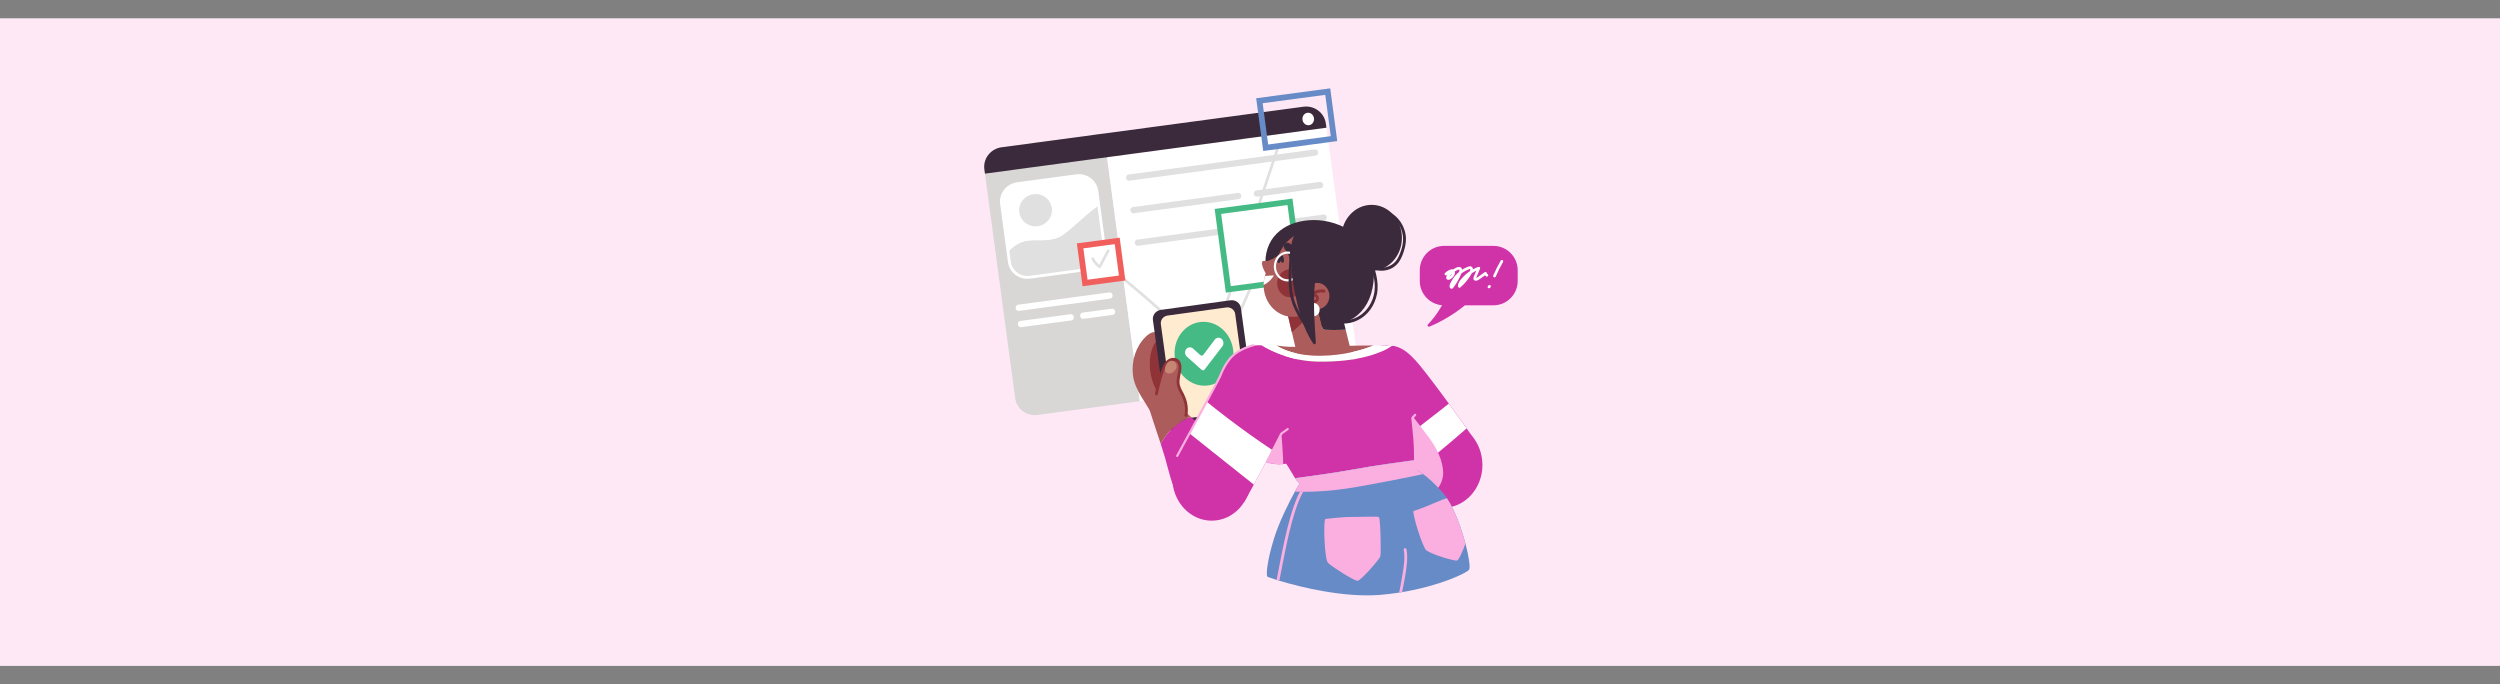 <svg width="4096" height="1121" viewBox="0 0 4096 1121" fill="none" xmlns="http://www.w3.org/2000/svg">
<rect x="0" y="0" width="4096" height="1121" fill="#808080" stroke="none"/>
<g id="HEADER10">
<rect width="4096" height="1061" transform="translate(0 30)" fill="#FFE8F6"/>
<g id="3 1">
<path id="Vector" d="M1808.49 218.768L1867.46 657.339L1699.96 679.857C1682.05 682.275 1665.62 669.944 1663.24 652.382L1612.82 277.502C1610.44 259.9 1623.04 243.705 1640.96 241.285L1808.46 218.768H1808.49Z" fill="#D9D6D6"/>
<path id="Vector_2" d="M1817.47 479.093L1668.09 499.184C1665.51 499.533 1663.69 501.909 1664.04 504.493L1664.15 505.305C1664.5 507.89 1666.88 509.704 1669.46 509.355L1818.83 489.267C1821.42 488.918 1823.23 486.542 1822.88 483.956L1822.77 483.144C1822.43 480.56 1820.05 478.747 1817.47 479.093Z" fill="white"/>
<path id="Vector_3" d="M1753.94 514.8L1671.67 525.866C1669.09 526.212 1667.27 528.591 1667.62 531.174L1667.73 531.986C1668.08 534.572 1670.45 536.386 1673.04 536.037L1755.31 524.974C1757.89 524.625 1759.7 522.249 1759.36 519.663L1759.25 518.851C1758.9 516.267 1756.52 514.454 1753.94 514.8Z" fill="white"/>
<path id="Vector_4" d="M1821.64 505.74L1773.8 512.175C1771.21 512.521 1769.4 514.9 1769.75 517.483L1769.86 518.295C1770.2 520.881 1772.58 522.695 1775.17 522.346L1823.01 515.911C1825.59 515.565 1827.41 513.186 1827.06 510.603L1826.95 509.791C1826.6 507.205 1824.23 505.391 1821.64 505.74Z" fill="white"/>
<path id="Vector_5" d="M2173.23 209.205L2222.72 577.138C2225.1 594.741 2212.45 610.935 2194.54 613.354L1867.47 657.337L1813.69 257.559L2173.19 209.205H2173.23Z" fill="white"/>
<path id="Vector_6" d="M2172.3 202.297L2173.23 209.243L1813.73 257.597L1808.5 218.805L2135.58 174.823C2153.49 172.403 2169.96 184.735 2172.3 202.297Z" fill="white"/>
<path id="Vector_7" d="M2154.16 244.853L1848.96 285.902C1846.38 286.248 1844.56 288.627 1844.91 291.211L1845.02 292.023C1845.37 294.608 1847.74 296.422 1850.33 296.073L2155.53 255.025C2158.12 254.678 2159.93 252.302 2159.58 249.716L2159.47 248.904C2159.13 246.319 2156.75 244.506 2154.16 244.853Z" fill="#E0E0E0"/>
<path id="Vector_8" d="M2028.3 316.064L1856.1 339.222C1853.52 339.571 1851.71 341.947 1852.05 344.53L1852.16 345.345C1852.51 347.928 1854.89 349.742 1857.47 349.396L2029.67 326.236C2032.25 325.887 2034.06 323.51 2033.72 320.927L2033.61 320.115C2033.26 317.529 2030.88 315.716 2028.3 316.064Z" fill="#E0E0E0"/>
<path id="Vector_9" d="M2058.43 312.026L2162.47 298.033C2165.06 297.685 2167.43 299.493 2167.78 302.084L2167.89 302.933C2168.24 305.527 2166.43 307.896 2163.84 308.244L2059.8 322.237C2057.21 322.586 2054.84 320.777 2054.49 318.186L2054.38 317.334C2054.03 314.744 2055.83 312.375 2058.43 312.026Z" fill="#E0E0E0"/>
<path id="Vector_10" d="M2168.51 351.523L2075.64 364.011C2073.06 364.36 2071.24 366.737 2071.59 369.322L2071.7 370.135C2072.05 372.718 2074.42 374.531 2077.01 374.185L2169.87 361.695C2172.46 361.346 2174.27 358.969 2173.92 356.386L2173.81 355.574C2173.47 352.988 2171.09 351.175 2168.51 351.523Z" fill="#E0E0E0"/>
<path id="Vector_11" d="M2039.59 368.831L1863.26 392.547C1860.68 392.896 1858.86 395.272 1859.21 397.858L1859.32 398.67C1859.67 401.253 1862.05 403.067 1864.63 402.72L2040.96 379.005C2043.55 378.656 2045.36 376.28 2045.01 373.694L2044.9 372.882C2044.55 370.299 2042.18 368.485 2039.59 368.831Z" fill="#E0E0E0"/>
<path id="Vector_12" d="M2172.29 202.297L2173.23 209.243L1613.76 284.486L1612.82 277.538C1610.44 259.938 1623.04 243.742 1640.96 241.323L2135.53 174.823C2153.44 172.403 2169.91 184.735 2172.25 202.297H2172.29Z" fill="#3B2A3B"/>
<path id="Vector_13" d="M1797.06 313.087L1800.3 337.129C1785.16 347.352 1768.38 363.353 1756.01 373.89C1736.77 390.282 1732.01 394.885 1692.59 394.262C1673.55 393.949 1661.53 402.378 1651.69 413.501L1641 334.085C1638.85 318.044 1650.37 303.215 1666.72 301.028L1763.5 287.994C1779.85 285.809 1794.88 297.049 1797.06 313.087Z" fill="white"/>
<path id="Vector_14" d="M1800.3 337.172L1809.86 408.159C1812.01 424.236 1800.5 439.028 1784.14 441.253L1687.36 454.286C1671.01 456.474 1655.98 445.234 1653.84 429.193L1651.73 413.584C1661.56 402.461 1673.62 394.031 1692.63 394.343C1732.05 394.968 1736.81 390.362 1756.05 373.973C1768.42 363.436 1785.2 347.435 1800.34 337.209L1800.3 337.172Z" fill="#E0E0E0"/>
<path id="Vector_15" d="M1683.18 456.86C1676.2 456.86 1669.45 454.635 1663.79 450.42C1656.92 445.308 1652.55 437.855 1651.42 429.425L1638.66 334.397C1637.52 326.007 1639.79 317.656 1645.06 310.903C1650.29 304.152 1657.86 299.82 1666.4 298.689L1763.19 285.656C1780.83 283.234 1797.06 295.451 1799.4 312.776L1812.16 407.805C1813.3 416.195 1811.03 424.548 1805.76 431.298C1800.53 438.049 1792.92 442.381 1784.38 443.512L1687.59 456.548C1686.11 456.743 1684.63 456.86 1683.15 456.86H1683.18ZM1767.6 290.102C1766.35 290.102 1765.1 290.182 1763.81 290.336L1667.03 303.372C1659.73 304.349 1653.25 308.056 1648.8 313.83C1644.35 319.567 1642.4 326.672 1643.38 333.774L1656.14 428.8C1657.11 435.942 1660.86 442.264 1666.68 446.636C1672.53 451.006 1679.71 452.842 1687.05 451.905L1783.83 438.869C1791.13 437.895 1797.61 434.186 1802.1 428.411C1806.55 422.674 1808.5 415.572 1807.52 408.43L1794.76 313.402C1792.92 299.9 1781.18 290.102 1767.64 290.102H1767.6Z" fill="white"/>
<path id="Vector_16" d="M1723.34 340.802C1725.29 355.24 1714.91 368.588 1700.2 370.578C1685.49 372.569 1671.94 362.46 1669.99 347.981C1668.04 333.543 1678.42 320.196 1693.14 318.205C1707.85 316.215 1721.39 326.324 1723.34 340.802Z" fill="#E0E0E0"/>
<path id="Vector_17" d="M2142.05 184.774C2136.86 185.476 2133.27 190.588 2134.01 196.208C2134.75 201.828 2139.59 205.808 2144.78 205.106C2149.97 204.404 2153.56 199.291 2152.82 193.671C2152.08 188.052 2147.24 184.071 2142.05 184.774Z" fill="white"/>
<path id="Vector_18" d="M1934.04 535.926C1910.08 513.174 1885.45 491.163 1860.13 469.974C1853.06 464.042 1845.92 458.188 1838.74 452.371C1836.51 450.578 1833.86 454.128 1836.09 455.924C1861.76 476.685 1886.82 498.268 1911.13 520.59C1917.92 526.833 1924.67 533.116 1931.39 539.478C1932.25 540.298 1933.84 539.906 1934.47 539.05C1935.25 537.996 1934.9 536.785 1934.04 535.966V535.926Z" fill="#E0E0E0"/>
<path id="Vector_19" d="M2045.62 473.523C2038.36 490.343 2030.9 507.046 2023.14 523.632C2021.93 526.207 2026.06 527.847 2027.27 525.231C2035 508.645 2042.5 491.942 2049.75 475.122C2050.89 472.507 2046.75 470.867 2045.62 473.523Z" fill="#E0E0E0"/>
<path id="Vector_20" d="M2016.12 477.505C2015.02 477.113 2013.66 477.582 2013.23 478.753C2011.55 483.516 2009.87 488.276 2008.19 493.037C2007.8 494.13 2008.27 495.495 2009.44 495.924C2010.54 496.315 2011.9 495.847 2012.33 494.676C2014.01 489.915 2015.69 485.155 2017.36 480.392C2017.75 479.301 2017.29 477.933 2016.12 477.505Z" fill="#E0E0E0"/>
<path id="Vector_21" d="M2092.8 237.691C2084.64 262.082 2076.53 286.512 2068.37 310.902C2066.07 317.81 2063.76 324.718 2061.46 331.626C2060.57 334.319 2064.7 335.958 2065.6 333.225C2073.76 308.835 2081.87 284.404 2090.03 260.014C2092.33 253.106 2094.63 246.199 2096.94 239.291C2097.84 236.598 2093.7 234.959 2092.8 237.691Z" fill="#E0E0E0"/>
<path id="Vector_22" d="M2113.46 330.732L1995.41 346.486L2012.45 474.218L2130.51 458.464L2113.46 330.732Z" fill="white"/>
<path id="Vector_23" d="M2008.38 479.457L1990.08 342.319L2117.54 325.305L2135.84 462.44L2008.38 479.457ZM2000.74 350.475L2016.5 468.803L2125.19 454.284L2109.42 335.959L2000.74 350.475Z" fill="#45BA85"/>
<path id="Vector_24" d="M2069.66 247.37L2058.11 160.967L2179.44 144.771L2190.95 231.174L2069.62 247.37H2069.66ZM2068.76 169.124L2077.78 236.755L2180.33 223.057L2171.32 155.425L2068.76 169.124Z" fill="#678BC6"/>
<path id="Vector_25" d="M1830.41 394.799L1769.64 402.907L1777.75 463.678L1838.52 455.569L1830.41 394.799Z" fill="white"/>
<path id="Vector_26" d="M1773.69 468.918L1764.32 398.749L1834.49 389.385L1843.85 459.552L1773.69 468.918ZM1774.97 406.907L1781.84 458.304L1833.24 451.433L1826.37 400.037L1774.97 406.907Z" fill="#F15F5D"/>
<path id="Vector_27" d="M2251.09 450.696C2249.29 512.59 2210.34 534.639 2167.42 534.639C2124.49 534.639 2073.17 477.234 2073.17 430.558C2073.17 383.884 2110.13 360.508 2153.06 360.508C2195.98 360.508 2252.88 389.387 2251.13 450.696H2251.09Z" fill="#3B2A3B"/>
<path id="Vector_28" d="M2217.6 591.697L2129.52 599.385L2116.57 544.124L2110.52 518.446L2108.37 509.353L2123.51 505.918L2131.24 504.162C2131.24 504.162 2131.24 504.162 2131.28 504.162L2156.41 498.425L2157.23 498.23C2158.4 503.148 2159.57 508.065 2160.74 512.943C2161.13 514.542 2161.52 516.181 2161.88 517.783C2162.69 521.099 2163.47 524.454 2164.26 527.773C2164.65 529.372 2165.04 531.011 2165.43 532.613C2165.82 534.289 2166.09 536.163 2166.72 537.764C2168 541.003 2171.63 540.457 2174.33 540.535C2177.49 540.652 2180.69 540.691 2183.85 540.729C2190.29 540.729 2196.73 540.612 2203.17 540.34C2203.71 540.34 2204.22 540.34 2204.76 540.3L2217.57 591.737L2217.6 591.697Z" fill="#AC5C5B"/>
<path id="Vector_29" d="M2147.36 513.136C2144.59 516.649 2141.66 520.081 2138.66 523.4C2133.43 529.176 2127.84 534.639 2121.99 539.634C2120.2 541.196 2118.4 542.678 2116.57 544.123L2110.52 518.442L2108.37 509.35L2123.51 505.917L2131.24 504.161C2131.24 504.161 2131.24 504.161 2131.28 504.161C2137.25 502.91 2143.22 501.585 2149.15 500.14C2150.21 499.906 2151.14 500.725 2151.61 501.662C2153.84 505.917 2149.66 510.286 2147.32 513.213L2147.36 513.136Z" fill="#8F3339"/>
<path id="Vector_30" d="M2204.8 540.219C2204.26 540.219 2203.71 540.219 2203.2 540.259C2196.76 540.57 2190.32 540.688 2183.89 540.65C2180.72 540.65 2177.53 540.57 2174.36 540.453C2171.67 540.376 2168.08 540.922 2166.75 537.683C2166.13 536.084 2165.86 534.211 2165.47 532.532C2165.07 530.932 2164.69 529.293 2164.3 527.691C2163.52 524.376 2162.7 521.02 2161.91 517.702C2160.35 511.185 2158.79 504.669 2157.23 498.149L2192.36 490.15L2204.8 540.219Z" fill="#3B2A3B"/>
<path id="Vector_31" d="M2163.7 482.928C2163.23 484.528 2162.69 486.13 2162.06 487.612C2160.54 491.475 2158.63 495.065 2156.37 498.343C2152.31 504.198 2147.23 508.998 2141.46 512.471C2132.25 518.09 2121.36 520.355 2110.43 518.404C2108.13 518.013 2105.87 517.428 2103.56 516.608C2083.15 509.506 2070.2 488.94 2070.31 466.811C2070.31 461.933 2071.02 456.976 2072.38 452.059C2072.46 451.787 2072.54 451.553 2072.62 451.279C2076.21 439.025 2083.58 429.23 2092.91 422.947C2103.99 415.454 2117.81 412.916 2131.27 417.093C2131.74 417.248 2132.21 417.405 2132.68 417.562C2157.81 426.263 2171.7 455.534 2163.66 482.851L2163.7 482.928Z" fill="#AC5C5B"/>
<path id="Vector_32" d="M2215.26 445.191C2215.26 468.802 2204.22 489.643 2187.47 501.897C2185.95 502.99 2184.35 504.044 2182.75 505.018C2162.34 492.804 2147.51 471.106 2138.97 447.884C2131.2 426.812 2128.35 403.59 2130.77 380.995C2132.37 380.37 2134.01 379.785 2135.65 379.279C2141 377.677 2146.62 376.82 2152.43 376.82C2187.12 376.82 2215.26 407.416 2215.26 445.154V445.191Z" fill="#3B2A3B"/>
<path id="Vector_33" d="M2157.23 498.188C2158.4 503.105 2159.57 508.023 2160.74 512.9C2158.01 513.291 2155.24 513.525 2152.43 513.525C2148.72 513.525 2145.05 513.174 2141.54 512.512C2135.14 511.301 2129.09 509.036 2123.51 505.875C2103.37 494.521 2089.6 471.613 2089.6 445.192C2089.6 437.424 2090.81 429.971 2092.99 423.026C2099.12 403.59 2113.09 388.098 2130.81 381.033C2129.52 393.053 2129.72 405.229 2131.36 417.172C2132.8 427.709 2135.34 438.05 2139 447.925C2144.35 462.403 2152.12 476.296 2162.15 487.65C2160.62 491.514 2158.71 495.106 2156.45 498.384L2157.27 498.188H2157.23Z" fill="#AC5C5B"/>
<path id="Vector_34" d="M2113.64 487.11C2125.32 487.11 2134.79 476.817 2134.79 464.122C2134.79 451.428 2125.32 441.137 2113.64 441.137C2101.96 441.137 2092.48 451.428 2092.48 464.122C2092.48 476.817 2101.96 487.11 2113.64 487.11Z" fill="#8F3339"/>
<path id="Vector_35" d="M2119.92 429.308C2119.49 430.635 2117.9 431.027 2116.84 430.558C2116.61 430.441 2116.37 430.284 2116.14 430.127C2114.81 430.244 2113.87 429.153 2113.64 427.826C2112.78 422.637 2111.81 417.171 2108.69 412.956C2106.19 409.561 2101.62 405.931 2104.12 401.016C2106.5 396.216 2112.43 397.27 2115.4 400.702C2118.6 404.372 2120.35 409.483 2121.13 414.401C2121.95 419.435 2121.44 424.547 2119.96 429.387L2119.92 429.308Z" fill="#3B2A3B"/>
<path id="Vector_36" d="M2100.8 412.098C2094.83 418.849 2085.97 424.274 2078.98 426.81C2072 429.346 2069.42 425.248 2067.78 429.54C2066.14 433.835 2073.17 449.796 2077.31 451.084C2081.4 452.371 2093.15 444.059 2097.29 436.411C2101.42 428.761 2100.8 412.135 2100.8 412.135V412.098Z" fill="#AC5C5B"/>
<path id="Vector_37" d="M2100.84 417.597C2099.98 416.389 2097.95 416.232 2097.13 417.597C2096.04 419.47 2095.1 421.421 2094.32 423.451C2093.46 424.856 2092.92 426.495 2092.8 428.174C2092.72 429.422 2093.38 430.593 2094.56 430.904C2095.61 431.178 2096.93 430.593 2097.29 429.382C2097.33 429.188 2097.4 428.994 2097.48 428.759C2098.07 428.211 2098.57 427.589 2098.96 426.886C2098.96 427.12 2098.96 427.392 2098.93 427.626C2098.77 428.954 2099.74 430.319 2100.96 430.436C2102.2 430.516 2103.37 429.616 2103.53 428.211C2103.96 424.465 2102.98 420.564 2100.84 417.557V417.597Z" fill="#3B2A3B"/>
<path id="Vector_38" d="M2247.26 443.554C2274.67 443.554 2296.9 419.39 2296.9 389.582C2296.9 359.773 2274.67 335.609 2247.26 335.609C2219.84 335.609 2197.62 359.773 2197.62 389.582C2197.62 419.39 2219.84 443.554 2247.26 443.554Z" fill="#3B2A3B"/>
<path id="Vector_39" d="M2177.29 491.24C2174.13 502.636 2163.08 509.113 2152.58 505.68C2142.09 502.245 2136.15 490.226 2139.31 478.831C2142.48 467.434 2153.52 460.958 2164.02 464.39C2174.52 467.826 2180.45 479.845 2177.29 491.24Z" fill="#AC5C5B"/>
<path id="Vector_40" d="M2169.56 474.305C2164.37 473.602 2158.99 474.384 2154.15 476.609C2149.89 478.597 2144.86 481.915 2144.86 487.575C2144.86 492.647 2148.57 497.253 2153.41 496.901C2157.62 496.588 2161.76 492.218 2160.78 487.378C2160.19 484.531 2157.97 482.306 2155.47 481.524C2155.98 481.29 2156.49 481.055 2157 480.821C2160.82 479.222 2165 478.754 2169.05 479.339C2172.02 479.768 2172.57 474.736 2169.56 474.305ZM2156.22 488.354C2156.22 488.354 2156.22 488.98 2156.25 488.746C2156.25 489.057 2156.18 489.291 2156.18 489.368C2155.98 489.954 2155.71 490.385 2155.43 490.619C2154.61 491.438 2153.56 491.907 2152.55 491.827C2150.56 491.593 2149.07 489.057 2149.62 486.675V486.598C2150.36 487.341 2151.49 487.575 2152.51 486.675C2152.62 486.558 2152.74 486.481 2152.86 486.364H2152.98L2153.13 486.247L2153.41 486.207C2153.48 486.207 2153.52 486.207 2153.52 486.207C2153.64 486.207 2153.76 486.207 2153.83 486.207H2154.03C2154.03 486.207 2154.38 486.324 2154.54 486.404C2155.39 486.792 2155.98 487.301 2156.25 488.277L2156.22 488.354Z" fill="#8F3339"/>
<path id="Vector_41" d="M2162.11 507.322C2162.11 513.333 2157.62 518.211 2152.08 518.211C2146.53 518.211 2142.05 513.333 2142.05 507.322C2142.05 501.311 2146.53 496.434 2152.08 496.434C2157.62 496.434 2162.11 501.311 2162.11 507.322Z" fill="white"/>
<path id="Vector_42" d="M2109.66 461.116C2097.13 461.116 2086.98 450.11 2086.98 436.568C2086.98 423.026 2097.17 412.061 2109.66 412.061C2122.15 412.061 2132.37 423.066 2132.37 436.568C2132.37 450.072 2122.19 461.116 2109.66 461.116ZM2109.66 415.613C2099.12 415.613 2090.54 425.017 2090.54 436.568C2090.54 448.119 2099.12 457.566 2109.66 457.566C2120.2 457.566 2128.82 448.159 2128.82 436.568C2128.82 424.979 2120.24 415.613 2109.66 415.613Z" fill="white"/>
<path id="Vector_43" d="M2163.55 392.664C2165.65 400.237 2164.64 408.313 2163.04 415.886C2161.36 423.691 2159.18 431.338 2157.69 439.223C2156.21 447.144 2155.12 455.146 2154.38 463.185C2151.33 495.731 2153.59 528.514 2155.86 560.983C2155.93 562.114 2155.62 563.208 2154.61 563.753C2153.75 564.222 2152.42 564.027 2151.84 563.128C2143.14 550.603 2136.93 536.359 2132.17 521.606C2128.11 509.001 2124.87 496.045 2122.14 483.009C2119.56 470.832 2117.57 458.541 2116.48 446.131C2114.61 424.627 2115.58 402.656 2121.67 382.049C2117.81 375.455 2123.27 366.751 2129.91 365.62C2137.59 364.332 2145.55 369.484 2151.37 374.439C2156.95 379.162 2161.48 385.21 2163.55 392.664Z" fill="#3B2A3B"/>
<path id="Vector_44" d="M1918.04 686.995C1914.84 691.404 1910.2 693.903 1905.05 694.058C1904.66 694.058 1904.23 694.058 1903.84 694.058C1904.03 694.371 1904.23 694.683 1904.42 694.994C1905.2 696.242 1905.24 697.921 1904.07 698.975C1903.06 699.872 1901.22 699.834 1900.4 698.584C1898.8 696.048 1897.2 693.472 1895.6 690.936C1894.55 690.039 1893.61 689.023 1892.87 687.775C1892.48 687.112 1892.29 686.37 1892.33 685.667C1884.95 673.922 1877.5 662.251 1870.28 650.388C1863.53 639.343 1857.79 627.754 1856.19 614.407C1853.46 591.655 1861.07 567.536 1876.79 552.082C1881.16 547.789 1886.98 543.303 1893.22 544.354C1898.02 545.136 1901.61 548.92 1903.1 553.838C1904.54 558.638 1904.34 564.024 1902.82 568.824C1900.95 574.678 1897.13 579.636 1894.08 584.785C1890.96 590.054 1888.89 595.753 1889.4 602.113C1889.94 608.787 1892.52 615.069 1895.76 620.689C1902.16 631.889 1911.45 640.748 1917.38 652.301C1922.69 662.602 1925.26 676.964 1918 687.033L1918.04 686.995Z" fill="#AC5C5B"/>
<path id="Vector_45" d="M1959.26 637.587C1959.22 643.481 1959.06 649.452 1957.27 655.11C1954.22 664.71 1946.18 671.15 1937.48 674.154C1932.68 675.793 1927.49 676.807 1922.46 676.339C1917.5 675.87 1912.97 673.414 1909.34 669.822C1905.71 666.193 1902.79 661.86 1900.17 657.374C1897.28 652.417 1894.98 647.111 1895.29 641.139C1895.29 640.905 1895.33 640.708 1895.37 640.514C1894.75 639.421 1894.12 638.29 1893.54 637.159C1883.74 618.114 1880.62 593.567 1887.18 572.726C1890.34 562.697 1897.48 552.979 1907.78 551.574C1912.23 550.951 1917.38 552.276 1920.23 556.337C1921.56 558.248 1921.87 560.435 1924.1 561.369C1926.09 562.228 1928.27 562.423 1930.3 563.088C1934.83 564.57 1938.93 567.771 1941.7 571.906C1944.86 576.59 1945.99 582.25 1947.08 587.79C1948.17 593.332 1949.89 598.484 1952 603.673C1954.15 608.904 1956.41 614.093 1957.78 619.636C1959.26 625.528 1959.26 631.578 1959.18 637.627L1959.26 637.587Z" fill="#8F3339"/>
<path id="Vector_46" d="M2043.43 692.615L2007.37 698.038L1929.48 708.342C1921.13 709.435 1913.51 703.815 1912.38 695.776L1889.36 527.457L1888.93 524.296C1887.84 516.257 1893.69 508.844 1902.04 507.71L2016 491.984C2024.35 490.89 2032 496.51 2033.09 504.549L2033.52 507.71L2056.54 676.029C2057.64 684.068 2051.78 691.482 2043.43 692.615Z" fill="#3B2A3B"/>
<path id="Vector_47" d="M2032.46 673.258L2002.02 677.825L1936.19 686.529C1929.16 687.465 1922.68 682.702 1921.75 675.914L1902.31 533.704L1901.96 531.011C1901.02 524.22 1905.98 517.938 1913 517.001L2009.28 503.731C2016.31 502.794 2022.78 507.557 2023.72 514.345L2024.07 517.038L2043.51 659.248C2044.44 666.039 2039.49 672.322 2032.42 673.258H2032.46Z" fill="#FFEBD0"/>
<path id="Vector_48" d="M2020.6 574.874C2023.45 603.676 2004.28 629.12 1977.79 631.734C1951.29 634.349 1927.52 613.12 1924.67 584.318C1921.82 555.518 1940.99 530.071 1967.48 527.458C1993.98 524.843 2017.75 546.074 2020.6 574.874Z" fill="#45BA85"/>
<path id="Vector_49" d="M2001.51 555.283C1998.08 552.239 1993.08 552.747 1990.35 556.376L1971.5 581.392C1970.33 582.952 1968.19 583.186 1966.7 581.86L1954.61 571.049C1951.17 568.005 1946.18 568.513 1943.44 572.143H1943.4C1940.63 575.849 1941.18 581.312 1944.61 584.357L1968.77 605.94C1970.22 607.227 1972.36 607.031 1973.53 605.509L2002.69 567.499C2005.49 563.83 2004.95 558.367 2001.51 555.283Z" fill="white"/>
<path id="Vector_50" d="M2364.23 832.053C2399.9 832.053 2428.81 800.62 2428.81 761.846C2428.81 723.071 2399.9 691.639 2364.23 691.639C2328.55 691.639 2299.64 723.071 2299.64 761.846C2299.64 800.62 2328.55 832.053 2364.23 832.053Z" fill="#D033A8"/>
<path id="Vector_51" d="M2313.88 686.25C2308.22 692.339 2301.43 697.373 2293.66 700.963C2270.79 711.5 2245.46 706.583 2227.47 690.582C2219.67 683.637 2213.23 674.542 2209.01 663.733C2195.08 628.026 2210.46 586.813 2243.28 571.672C2247.57 569.681 2251.94 568.276 2256.35 567.34C2265.91 565.349 2275.55 565.778 2284.65 568.354C2288.59 569.487 2292.41 570.969 2296.04 572.882C2304.12 577.018 2311.42 582.989 2317.39 590.559C2321.64 595.945 2325.19 602.111 2327.89 608.981C2338.5 636.259 2332.1 666.7 2313.84 686.33L2313.88 686.25Z" fill="#D033A8"/>
<path id="Vector_52" d="M2314.19 806.882C2313.13 806.179 2307.24 798.531 2298.85 787.252C2289.99 775.389 2278.36 759.466 2266.69 743.426C2243.82 711.973 2220.8 679.972 2218.18 676.614L2304.51 579.869C2304.51 579.869 2307.16 581.782 2317.74 589.433C2323.36 593.528 2349.82 628.418 2373.82 661.239C2384.78 676.263 2395.24 690.858 2402.97 701.864C2409.99 711.893 2414.72 718.958 2415.5 720.637C2419.01 728.285 2318.6 809.692 2314.19 806.844V806.882Z" fill="#D033A8"/>
<path id="Vector_53" d="M2402.97 701.904C2385.29 717.319 2367.33 732.499 2349.07 747.448C2332.56 760.95 2315.82 774.218 2298.85 787.291C2289.98 775.429 2278.36 759.505 2266.69 743.468C2275.23 737.145 2283.74 730.743 2292.21 724.343C2315.16 707.018 2337.91 689.495 2360.51 671.776C2364.95 668.303 2369.36 664.831 2373.77 661.318C2384.74 676.342 2395.2 690.938 2402.93 701.943L2402.97 701.904Z" fill="white"/>
<g id="Group" style="mix-blend-mode:multiply">
<path id="Vector_54" d="M2354.74 801.419C2350.72 806.179 2345.88 810.003 2340.73 812.15C2334.72 814.686 2328.12 814.766 2321.84 813.595C2315.56 812.462 2309.35 810.354 2303.46 807.896C2297.76 805.517 2292.22 802.433 2287.46 798.297C2282.62 794.082 2278.48 788.931 2274.82 783.505C2271.15 778.119 2267.75 772.462 2264.87 766.491C2261.9 760.363 2259.67 753.806 2258.5 746.978C2257.33 739.913 2257.29 732.617 2258.04 725.515C2259.6 711.191 2264.43 697.609 2270.05 684.615C2274.62 674.038 2280.55 659.717 2292.65 658.935C2291.71 656.439 2294.99 653.863 2296.59 656.399C2299.21 660.457 2301.04 665.14 2303.73 668.966C2307.4 674.155 2311.85 678.799 2315.83 683.716C2322.43 691.872 2328.44 700.342 2334.92 708.577C2341.55 717.005 2347.87 725.749 2352.98 735.31C2358.68 745.884 2362.9 757.593 2364.22 769.806C2365.47 781.398 2362 792.638 2354.66 801.341L2354.74 801.419Z" fill="#FBAFE0"/>
</g>
<path id="Vector_55" d="M2299.75 585.217C2304.31 606.914 2309.93 647.111 2313.88 684.966C2314.93 695.075 2315.87 704.987 2316.61 714.391C2317.82 729.494 2318.64 743.153 2318.76 753.728C2297.88 756.538 2248.78 763.291 2220.96 768.597C2190.16 774.451 2136.66 781.633 2121.91 783.544C2117.15 776.208 2111.72 765.787 2107.2 759.739C2105.64 760.013 2104.07 760.207 2102.47 760.364C2097.79 760.832 2092.99 760.793 2088.11 760.207C2078.71 759.114 2069.89 756.032 2062 751.466C2057.32 748.773 2052.95 745.495 2048.97 741.788C2046.47 739.406 2044.09 736.908 2041.91 734.217C2033.67 724.186 2027.86 711.855 2025.24 698.35C2025.13 697.805 2025.05 697.299 2024.93 696.751C2024.07 691.874 2023.64 686.879 2023.68 681.765C2023.68 679.034 2023.84 676.264 2024.11 673.531C2028.21 632.749 1993.83 622.603 2020.25 592.436C2036.87 579.948 2049.21 569.839 2068.64 566.718C2077.03 571.752 2090.1 578.426 2106.84 583.734C2122.07 588.572 2140.29 592.242 2160.9 592.436C2223.14 593.098 2253.39 579.988 2265.13 575.187C2270.87 572.846 2276.37 569.488 2280.35 566.678C2281.87 566.795 2283.32 566.912 2284.61 566.992C2288.55 568.123 2302.09 570.387 2319.69 591.459C2320.78 594.115 2298.34 578.934 2299.67 585.177L2299.75 585.217Z" fill="#D033A8"/>
<path id="Vector_56" d="M2250.46 566.016C2233.33 572.923 2202.81 582.444 2163.86 582.875C2124.1 583.304 2101.31 572.532 2091.32 566.093C2094.98 566.407 2098.92 566.875 2103.1 567.538C2117.89 569.917 2198.52 566.055 2250.5 566.016H2250.46Z" fill="#AC5C5B"/>
<path id="Vector_57" d="M1933.69 691.364C1928.85 697.803 1921.32 702.603 1913.48 702.252C1904.5 701.824 1899.74 692.34 1896.58 684.339C1889.75 667.09 1893.18 651.207 1897.9 634.036C1900.05 626.268 1902.66 618.621 1904.23 610.659C1906.92 596.883 1915.35 587.088 1924.25 588.259C1933.53 589.467 1933.18 608.395 1932.36 616.707C1931.43 626.151 1930.02 628.221 1932.48 637.782C1934.55 645.861 1942.71 657.684 1944.5 665.879C1946.3 674.075 1938.57 684.807 1933.69 691.364Z" fill="#AC5C5B"/>
<path id="Vector_58" d="M2039.65 803.84C2039.57 808.989 2038.94 814.257 2037.15 819.02C2035.43 823.547 2032.74 827.331 2029.61 830.649C2024.54 836.074 2018.41 840.327 2012.01 843.294C1999.21 849.265 1984.77 850.396 1971.35 846.844C1957.26 843.097 1944.69 834.473 1935.64 821.479C1924.83 805.984 1918.35 786.511 1913.59 767.584C1910.78 756.384 1907.39 745.027 1903.76 733.63C1903.06 731.523 1902.39 729.378 1901.69 727.27C1901.73 727.153 1901.8 727.036 1901.84 726.959C1911.83 708.186 1927.45 693.122 1945.98 685.006C1947.62 684.304 1949.3 683.601 1950.98 683.016C1952.42 684.304 1953.87 685.591 1955.35 686.839C1966.75 696.557 1978.76 705.338 1990.24 715.016C2015.1 735.934 2040.19 765.867 2039.61 803.917L2039.65 803.84Z" fill="#D033A8"/>
<path id="Vector_59" d="M1951.01 682.936C1949.33 683.562 1947.66 684.224 1946.02 684.927C1927.52 693.045 1911.87 708.109 1901.88 726.88C1901.84 726.997 1901.76 727.114 1901.72 727.191C1893.14 700.653 1883.5 673.884 1876.67 648.008C1876.28 646.604 1891.19 645.004 1892.48 644.379C1893.57 643.833 1895.25 644.379 1895.6 645.861C1896.77 650.39 1897.9 654.916 1898.87 659.483C1900.09 664.868 1901.14 670.292 1902.12 675.717C1903.95 672.907 1905.94 670.214 1908.12 667.795C1913.43 661.901 1921.16 657.218 1928.46 661.239C1932.24 663.306 1934.97 667.053 1937.98 670.291C1941.14 673.687 1944.42 676.965 1947.82 680.089C1948.87 681.063 1949.92 682.04 1951.01 682.976V682.936Z" fill="#AC5C5B"/>
<path id="Vector_60" d="M1985.24 853.086C2020.91 853.086 2049.83 821.653 2049.83 782.879C2049.83 744.105 2020.91 712.672 1985.24 712.672C1949.57 712.672 1920.66 744.105 1920.66 782.879C1920.66 821.653 1949.57 853.086 1985.24 853.086Z" fill="#D033A8"/>
<path id="Vector_61" d="M2108.8 691.014C2085.62 715.093 2050.65 717.355 2025.25 698.39C2021.42 695.54 2017.83 692.222 2014.52 688.438C1989.15 659.365 1990.16 613.354 2016.86 585.645C2030.87 571.087 2049.17 564.53 2067.09 565.781C2067.59 566.092 2068.1 566.404 2068.64 566.718C2077.03 571.752 2090.11 578.423 2106.85 583.732C2108.34 585.137 2109.74 586.619 2111.11 588.221C2136.47 617.295 2135.46 663.306 2108.76 691.014H2108.8Z" fill="#D033A8"/>
<g id="Group_2" style="mix-blend-mode:multiply">
<path id="Vector_62" d="M2102.48 760.361C2097.8 760.83 2092.99 760.792 2088.11 760.207C2078.71 759.113 2069.89 756.029 2062.01 751.465C2062.01 751.386 2062.05 751.308 2062.09 751.269C2073.17 727.62 2083.43 703.541 2092.88 679.111C2093.73 676.926 2097.17 677.043 2097.32 679.696C2098.22 692.341 2099.12 705.024 2100.02 717.669C2100.84 729.026 2101.7 740.38 2102.2 751.777C2102.32 754.624 2102.44 757.514 2102.44 760.361H2102.48Z" fill="#FBAFE0"/>
</g>
<path id="Vector_63" d="M2116.29 678.055C2114.38 681.256 2100.25 707.871 2084.57 737.336C2074.11 756.966 2062.95 777.884 2054.24 794.001C2045.81 809.611 2039.69 820.733 2038.75 821.867C2035.28 826.002 1926.86 754.975 1926.86 754.975C1927.92 750.957 1937.05 732.692 1948.83 710.058C1957.38 693.627 1967.29 674.896 1976.5 657.685C1992.35 628.063 2006.12 602.853 2007.22 601.254C2009.83 597.43 2120.7 670.641 2116.29 678.055Z" fill="#D033A8"/>
<path id="Vector_64" d="M2084.56 737.336C2074.1 756.966 2062.94 777.884 2054.24 794.002C2031.33 775.777 2008.46 757.552 1985.55 739.327C1973.3 729.569 1961.05 719.814 1948.79 710.056C1957.34 693.627 1967.25 674.894 1976.46 657.686C1999.49 676.379 2023.06 694.33 2047.06 711.461C2059.43 720.282 2071.92 728.906 2084.52 737.297L2084.56 737.336Z" fill="white"/>
<path id="Vector_65" d="M2406.99 933.439C2402.51 939.099 2358.99 959.86 2297.21 970.163C2295.61 970.437 2293.98 970.709 2292.34 970.943C2282.5 972.465 2272.28 973.716 2261.66 974.612C2201.91 979.607 2129.99 961.733 2096.07 951.51C2094.51 951.042 2093.03 950.573 2091.62 950.142C2082.65 947.332 2077.23 945.342 2076.64 944.913C2073.99 943 2075.74 920.015 2087.22 882.628C2095.49 855.622 2111.61 823.584 2121.56 805.396C2125.34 798.451 2128.27 793.494 2129.48 791.62C2127.37 791.112 2124.76 787.836 2121.91 783.465C2136.66 781.514 2190.17 774.372 2220.96 768.518C2248.78 763.249 2297.88 756.458 2318.76 753.648C2318.83 759.854 2318.72 765.005 2318.29 768.752C2321.72 770.157 2326.17 772.653 2331.71 776.751C2339.63 782.605 2349.74 791.62 2362.07 805.045C2365.04 808.286 2367.93 812.07 2370.7 816.245C2383.89 836.343 2394.58 866.042 2401.02 890.55C2406.87 912.639 2409.26 930.512 2406.99 933.402V933.439Z" fill="#678BC6"/>
<g id="Group_3" style="mix-blend-mode:multiply">
<path id="Vector_66" d="M2331.71 776.794C2315.01 780.346 2268.57 789.945 2219.36 798.374C2182.52 804.66 2152.94 805.828 2135.06 805.751C2133.15 805.751 2131.35 805.751 2129.71 805.713C2126.4 805.634 2123.67 805.517 2121.56 805.439C2125.35 798.492 2128.27 793.537 2129.48 791.663C2127.37 791.155 2124.76 787.877 2121.91 783.507C2136.66 781.554 2190.17 774.412 2220.96 768.558C2248.78 763.292 2297.88 756.501 2318.75 753.691C2318.83 759.897 2318.72 765.048 2318.29 768.793C2321.72 770.198 2326.17 772.696 2331.71 776.794Z" fill="#FBAFE0"/>
</g>
<path id="Vector_67" d="M2303.07 385.326C2302.21 379.16 2300.18 373.266 2297.3 367.92C2290.66 355.667 2279.34 346.534 2266.35 344.153C2263.38 343.607 2262.88 348.642 2265.84 349.187C2276.03 351.06 2285 357.734 2291.05 366.71C2297.53 376.35 2300.11 388.096 2298.15 399.881C2296.98 406.986 2294.53 413.971 2291.56 420.371C2288.91 426.108 2285.04 430.945 2279.81 434.069C2268.73 440.703 2255.69 439.298 2244.38 434.069C2233.84 429.152 2219.91 418.42 2222.8 403.942C2223.07 402.614 2221.9 401.286 2220.77 401.132C2219.4 400.975 2218.46 402.029 2218.19 403.356C2215.38 417.521 2226.54 429.463 2236.92 435.669C2249.06 442.928 2263.73 446.363 2277.08 440.977C2283.13 438.556 2288.59 434.303 2292.38 428.606C2296.55 422.361 2299.33 414.673 2301.32 407.297C2303.23 400.155 2304.13 392.702 2303.11 385.286L2303.07 385.326Z" fill="#3B2A3B"/>
<path id="Vector_68" d="M2151.69 543.689C2151.14 542.09 2149.89 541.582 2148.52 541.856C2148.21 541.348 2147.94 540.842 2147.7 540.528C2146.89 539.357 2146.07 538.186 2145.21 537.055C2143.61 534.791 2142.01 532.529 2140.45 530.225C2137.32 525.659 2134.32 520.978 2131.51 516.177C2125.97 506.614 2121.28 496.313 2118.79 485.307C2116.1 473.559 2115.59 461.385 2115.9 449.326C2116.21 437.775 2116.87 426.144 2118.09 414.67C2119.33 402.884 2121.71 390.865 2128.31 381.109C2130.07 378.494 2126.36 375.45 2124.6 378.065C2118.01 387.9 2115.16 399.84 2113.75 411.745C2113.01 417.831 2112.62 423.919 2112.23 430.047C2111.76 436.875 2111.37 443.706 2111.25 450.534C2110.98 464.233 2111.8 478.009 2115.51 491.162C2118.9 503.258 2124.68 514.381 2131.2 524.802C2134.91 530.733 2138.89 536.47 2142.94 542.13C2144.51 544.314 2146.89 549.232 2150.09 547.827C2151.57 547.162 2152.23 545.288 2151.69 543.689Z" fill="#3B2A3B"/>
<path id="Vector_69" d="M1939.97 645.938C1937.51 641.138 1934.51 636.454 1933.14 631.108C1931.62 625.02 1933.03 618.852 1934.23 612.844C1935.37 607.184 1936.46 601.252 1934.82 595.595C1933.41 590.678 1929.63 587.282 1924.99 586.463C1920.61 585.681 1915.85 587.165 1912.34 590.092C1908.32 593.448 1905.67 598.403 1903.72 603.4C1901.22 609.76 1899.35 616.433 1897.51 623.067C1895.52 630.289 1893.8 637.625 1892.36 645.001C1892.09 646.327 1893.26 647.654 1894.39 647.811C1895.76 647.966 1896.69 646.912 1896.96 645.587C1899.35 633.644 1902.43 621.896 1906.21 610.425C1908.91 602.266 1913 591.692 1922.33 591.38C1926.19 591.263 1929.4 593.525 1930.49 597.623C1931.81 602.657 1930.37 608.277 1929.36 613.195C1928.23 618.852 1927.09 624.706 1928.15 630.483C1929.08 635.672 1931.46 640.238 1933.88 644.767C1936.73 650.113 1939.27 655.499 1940.52 661.547C1941.77 667.713 1941.84 674.035 1940.79 680.241C1940.24 683.442 1944.89 683.987 1945.4 680.826C1947.39 668.846 1945.32 656.553 1939.85 645.975L1939.97 645.938Z" fill="#8F3339"/>
<g id="Group_4" style="mix-blend-mode:multiply">
<path id="Vector_70" d="M1928.66 748.773C1928.38 748.773 1928.07 748.696 1927.8 748.579C1926.94 748.111 1926.63 747.017 1927.1 746.16C1950.63 702.997 1995.59 620.302 1997.19 616.124C2000.9 606.292 2009.05 588.378 2021.85 578.62C2035.78 567.968 2052.37 564.105 2053.07 563.948C2054.13 563.714 2054.99 564.339 2055.22 565.276C2055.45 566.212 2054.83 567.186 2053.89 567.383C2053.73 567.383 2037.35 571.284 2024.04 581.43C2011.51 590.994 2003.43 609.724 2000.54 617.375C1998.47 622.838 1933.03 742.765 1930.26 747.876C1929.95 748.462 1929.32 748.813 1928.7 748.813L1928.66 748.773Z" fill="#FBAFE0"/>
</g>
<g id="Group_5" style="mix-blend-mode:multiply">
<path id="Vector_71" d="M2076.06 758.025C2075.78 758.025 2075.51 757.985 2075.24 757.828C2074.34 757.399 2074.03 756.306 2074.46 755.449L2097.64 709.789C2097.75 709.555 2097.95 709.321 2098.18 709.164L2108.76 701.514C2109.54 700.928 2110.63 701.125 2111.22 701.905C2111.8 702.685 2111.61 703.818 2110.83 704.403L2100.6 711.817L2077.62 757.088C2077.31 757.711 2076.68 758.062 2076.02 758.062L2076.06 758.025Z" fill="#FBAFE0"/>
</g>
<g id="Group_6" style="mix-blend-mode:multiply">
<path id="Vector_72" d="M2318.33 770.469C2317.35 770.469 2316.57 769.649 2316.61 768.675C2316.61 768.518 2316.92 753.805 2316.61 736.829C2316.3 719.891 2312.24 685.549 2312.2 685.198C2312.12 684.69 2312.28 684.184 2312.63 683.793L2317.35 678.447C2318.01 677.705 2319.11 677.627 2319.85 678.29C2320.59 678.953 2320.67 680.046 2320 680.789L2315.79 685.549C2316.42 690.818 2319.89 721.062 2320.16 736.751C2320.47 753.843 2320.16 768.595 2320.16 768.752C2320.16 769.729 2319.34 770.469 2318.4 770.469H2318.33Z" fill="#FBAFE0"/>
</g>
<g id="Group_7" style="mix-blend-mode:multiply">
<path id="Vector_73" d="M2319.5 767.269C2318.8 767.269 2318.09 766.841 2317.86 766.138C2317.51 765.202 2317.98 764.185 2318.87 763.834L2336.48 757.123C2337.41 756.772 2338.43 757.24 2338.78 758.137C2339.13 759.074 2338.66 760.087 2337.76 760.439L2320.16 767.152C2319.97 767.229 2319.73 767.269 2319.54 767.269H2319.5Z" fill="#FBAFE0"/>
</g>
<path id="Vector_74" d="M2280.4 566.719C2276.41 569.529 2270.95 572.884 2265.17 575.226C2253.43 580.026 2223.18 593.1 2160.94 592.477C2140.33 592.243 2122.07 588.613 2106.89 583.773C2090.15 578.467 2077.07 571.753 2068.68 566.759C2068.13 566.445 2067.63 566.133 2067.12 565.822C2068.68 565.939 2070.2 566.093 2071.76 566.328C2074.69 565.976 2077.81 565.782 2081.09 565.742C2084.29 565.742 2087.69 565.859 2091.32 566.133C2101.31 572.573 2124.1 583.305 2163.87 582.916C2202.81 582.525 2233.37 572.964 2250.46 566.056C2252.45 566.056 2254.44 566.056 2256.32 566.056C2260.45 566.056 2264.36 566.133 2267.95 566.211C2272.55 566.328 2276.73 566.485 2280.32 566.719H2280.4Z" fill="white"/>
<path id="Vector_75" d="M2254.99 451.12C2253.66 445.149 2251.94 439.334 2250.11 433.558C2248.47 428.369 2247.03 422.709 2243.44 418.651C2242.58 417.674 2241.25 417.283 2240.16 418.22C2239.26 419.002 2238.87 420.796 2239.73 421.772C2242.62 425.05 2243.86 429.382 2245.19 433.558C2246.71 438.398 2248.24 443.198 2249.49 448.116C2251.91 457.559 2253.31 467.432 2252.02 477.227C2249.76 494.555 2239.89 510.284 2225.64 518.477C2217.56 523.123 2208.47 525.502 2199.34 525.113C2196.37 524.996 2195.83 529.991 2198.83 530.145C2216.51 530.928 2234.03 522.498 2245.04 507.357C2250.46 499.901 2254.17 491.122 2256 481.833C2257.99 471.647 2257.21 461.226 2254.99 451.16V451.12Z" fill="#3B2A3B"/>
<path id="Vector_76" d="M2087.15 451.2C2087.15 451.2 2084.49 457.365 2075.91 463.651C2073.84 465.17 2071.92 466.187 2070.29 466.849C2070.29 461.972 2070.99 457.014 2072.35 452.097L2087.15 451.16V451.2Z" fill="white"/>
<g id="Group_8" style="mix-blend-mode:multiply">
<path id="Vector_77" d="M2171.28 850.476C2167.96 854.574 2169.96 917.133 2176.04 922.439C2186.74 931.806 2219.01 951.513 2224.12 951.63C2229.23 951.747 2260.22 916.314 2261.59 911.474C2262.99 906.633 2261.74 848.68 2259.21 847.238C2256.67 845.793 2241.64 846.886 2217.29 846.924C2194.39 846.964 2171.24 850.436 2171.24 850.436L2171.28 850.476Z" fill="#FBAFE0"/>
</g>
<g id="Group_9" style="mix-blend-mode:multiply">
<path id="Vector_78" d="M2401.02 890.629C2396.73 902.415 2390.02 917.949 2387.01 918.455C2382.53 919.197 2347.91 909.245 2337.1 901.832C2330.93 897.617 2313.72 841.926 2315.95 837.322C2315.95 837.322 2331.75 832.208 2350.6 823.897C2359.74 819.877 2366.14 817.535 2370.66 816.287C2383.85 836.385 2394.55 866.082 2400.99 890.592L2401.02 890.629Z" fill="#FBAFE0"/>
</g>
<g id="Group_10" style="mix-blend-mode:multiply">
<path id="Vector_79" d="M2305.1 922.396C2303.96 935.783 2301.35 949.09 2298.81 962.204C2298.3 964.857 2297.76 967.51 2297.25 970.163C2295.65 970.437 2294.01 970.711 2292.37 970.945C2294.52 960.525 2296.43 950.027 2298.15 939.529C2300.22 926.807 2302.17 913.731 2299.83 900.855C2299.24 897.654 2303.85 896.951 2304.43 900.152C2305.76 907.489 2305.8 914.982 2305.17 922.396H2305.1Z" fill="#FBAFE0"/>
</g>
<g id="Group_11" style="mix-blend-mode:multiply">
<path id="Vector_80" d="M2135.06 805.79C2129.87 815.156 2126.01 825.263 2122.61 835.526C2114.5 860.231 2109 885.869 2103.92 911.47C2101.27 924.818 2098.65 938.165 2096.04 951.55C2094.48 951.081 2092.99 950.613 2091.59 950.185C2091.94 948.351 2092.29 946.478 2092.68 944.642C2097.8 918.378 2102.63 891.997 2109.07 866.085C2112.19 853.44 2115.71 840.912 2120 828.658C2122.73 820.814 2125.89 813.049 2129.72 805.75C2131.36 805.75 2133.15 805.79 2135.06 805.79Z" fill="#FBAFE0"/>
</g>
<path id="Vector_81" d="M2446.68 402.85H2366.05C2344.04 402.85 2326.17 420.723 2326.17 442.732V460.374C2326.17 481.252 2342.21 498.384 2362.66 500.1C2359.11 506.462 2355.12 512.591 2350.72 518.442C2347.2 523.088 2343.42 527.537 2339.4 531.79C2337.8 533.469 2340.14 535.927 2342.05 535.148C2362.93 526.327 2382.56 514.541 2400.12 500.257H2446.72C2468.73 500.257 2486.6 482.383 2486.6 460.374V442.732C2486.6 420.723 2468.73 402.85 2446.72 402.85H2446.68Z" fill="#D033A8"/>
<path id="Vector_82" d="M2437.36 449.247C2436.58 448.778 2436.15 448.35 2435.99 447.413C2435.72 445.734 2433.81 444.994 2432.44 445.968C2429.75 447.919 2427.06 449.832 2424.36 451.782C2423.04 452.759 2421.71 453.813 2420.31 454.672C2419.76 455.023 2419.21 455.178 2418.63 455.335C2418.82 454.789 2419.06 454.047 2419.09 453.97C2419.72 452.448 2420.38 450.963 2421.01 449.441C2422.33 446.359 2423.62 443.238 2424.95 440.154C2425.73 438.321 2423.74 436.681 2422.02 437.304C2418.98 438.438 2416.05 439.763 2413.2 441.325C2413.16 439.334 2412.38 437.421 2410.24 436.602C2408.36 435.862 2406.41 436.524 2404.66 437.227C2403.09 437.812 2401.57 438.515 2400.09 439.257C2398.53 440.037 2397.01 440.934 2395.52 441.87C2395.45 441.248 2395.25 440.622 2394.94 439.997C2392.99 436.407 2388.69 437.227 2385.65 438.632C2383.93 439.412 2382.26 440.348 2380.65 441.402C2380.03 441.208 2379.33 441.13 2378.55 441.248C2374.53 441.716 2370.43 444.446 2367.62 447.216C2366.76 448.076 2366.41 449.286 2367.23 450.34C2367.89 451.197 2369.49 451.588 2370.35 450.729C2370.86 450.223 2371.4 449.755 2371.95 449.286C2371.13 450.3 2370.47 451.394 2369.96 452.525C2369.22 454.241 2369.18 456.466 2370.7 457.754C2372.34 459.121 2374.33 458.573 2376.01 457.637C2379.29 455.763 2382.49 452.565 2383.5 448.818C2383.89 447.49 2383.9 446.048 2383.54 444.76C2385.14 443.744 2386.78 442.887 2388.5 442.222C2389.04 441.987 2390.37 441.482 2390.92 441.95C2391.5 442.456 2391.03 443.823 2390.88 444.409C2390.76 444.797 2390.61 445.189 2390.49 445.58C2385.69 449.558 2381.55 454.438 2378.51 459.861C2376.95 462.634 2374.76 466.067 2374.96 469.345C2375.03 470.633 2375.54 471.921 2376.67 472.623C2377.46 473.131 2378.51 473.365 2379.37 472.974C2380.38 472.546 2381.12 471.178 2381.79 470.321C2386.55 464.076 2390.49 457.168 2393.53 449.909C2393.77 449.403 2394 448.855 2394.24 448.27C2394.78 447.842 2395.29 447.413 2395.84 447.022C2397.87 445.54 2400.01 444.212 2402.27 443.121C2403.41 442.573 2404.54 442.067 2405.71 441.599C2406.26 441.365 2408.25 440.311 2408.75 440.7C2409.14 440.974 2408.87 442.184 2408.79 442.573C2408.64 443.238 2408.36 443.861 2408.05 444.486C2405.83 446.008 2403.68 447.607 2401.61 449.403C2398.61 452.017 2395.84 454.906 2393.34 457.988C2390.68 461.306 2388.19 465.17 2388.85 469.619C2389.08 471.218 2391.11 472.155 2392.4 471.061C2398.26 466.106 2403.41 460.329 2407.62 453.93C2408.56 452.485 2409.46 451.043 2410.31 449.558C2410.66 448.895 2411.06 448.27 2411.45 447.607C2413.83 446.085 2416.28 444.72 2418.82 443.51C2417.88 445.697 2416.95 447.919 2416.01 450.106C2414.8 452.953 2412.03 457.988 2416.4 459.627C2419.41 460.76 2422.33 458.73 2424.67 457.051C2427.45 455.061 2430.18 453.07 2432.95 451.12C2433.42 451.782 2434.04 452.331 2434.78 452.759C2435.8 453.384 2437.13 453.344 2437.87 452.331C2438.53 451.471 2438.45 449.832 2437.44 449.247H2437.36ZM2374.68 453.267C2375.07 452.682 2375.5 452.056 2375.97 451.511C2376.91 450.377 2377.92 449.324 2378.98 448.31C2378.12 450.34 2376.48 452.056 2374.68 453.267Z" fill="white"/>
<path id="Vector_83" d="M2461.98 426.341C2461.12 425.678 2459.48 425.756 2458.9 426.769C2454.33 434.771 2450.2 443.004 2446.53 451.474C2445.4 454.087 2449.53 455.726 2450.66 453.073C2454.14 444.957 2458.04 437.033 2462.45 429.385C2463.03 428.331 2463.03 427.083 2462.02 426.301L2461.98 426.341Z" fill="white"/>
<path id="Vector_84" d="M2442.5 468.606C2442.46 468.332 2442.31 468.06 2442.15 467.826L2441.72 467.395C2441.41 467.161 2441.06 467.007 2440.63 466.967H2440.04C2439.65 467.044 2439.3 467.161 2438.99 467.435L2438.13 468.295C2437.9 468.489 2437.7 468.683 2437.59 468.997C2437.43 469.231 2437.31 469.503 2437.31 469.817C2437.27 470.088 2437.31 470.402 2437.39 470.674C2437.43 470.948 2437.59 471.222 2437.74 471.456L2438.17 471.884C2438.48 472.118 2438.83 472.275 2439.26 472.313H2439.85C2440.24 472.235 2440.59 472.118 2440.9 471.844L2441.76 470.987C2441.99 470.791 2442.19 470.596 2442.31 470.285C2442.46 470.051 2442.58 469.777 2442.58 469.465C2442.62 469.191 2442.58 468.88 2442.5 468.606Z" fill="white"/>
<path id="Vector_85" d="M1816.46 408.741C1815.25 408.272 1814.16 408.935 1813.57 409.989C1809.4 417.95 1805.22 425.952 1801.04 433.911C1797.49 430.867 1794.57 427.2 1792.46 423.025C1791.17 420.486 1787.07 422.205 1788.36 424.741C1791.21 430.398 1795.31 435.316 1800.38 439.102C1801.63 440.039 1803.11 439.376 1803.78 438.126L1817.67 411.588C1818.21 410.534 1817.43 409.132 1816.42 408.701L1816.46 408.741Z" fill="#E0E0E0"/>
<path id="Vector_86" d="M1927.68 599.89C1927.68 604.573 1924.24 608.825 1920.22 610.895C1916.44 612.846 1911.01 612.495 1909.1 608.163C1908.4 606.563 1908.32 604.807 1908.83 603.245C1908.75 602.817 1908.75 602.388 1908.9 601.957C1909.76 599.421 1910.74 596.768 1912.49 594.698C1914.25 592.631 1916.71 591.109 1919.48 591.069C1924.28 590.952 1927.71 595.363 1927.68 599.93V599.89Z" fill="#C68673"/>
</g>
</g>
</svg>
